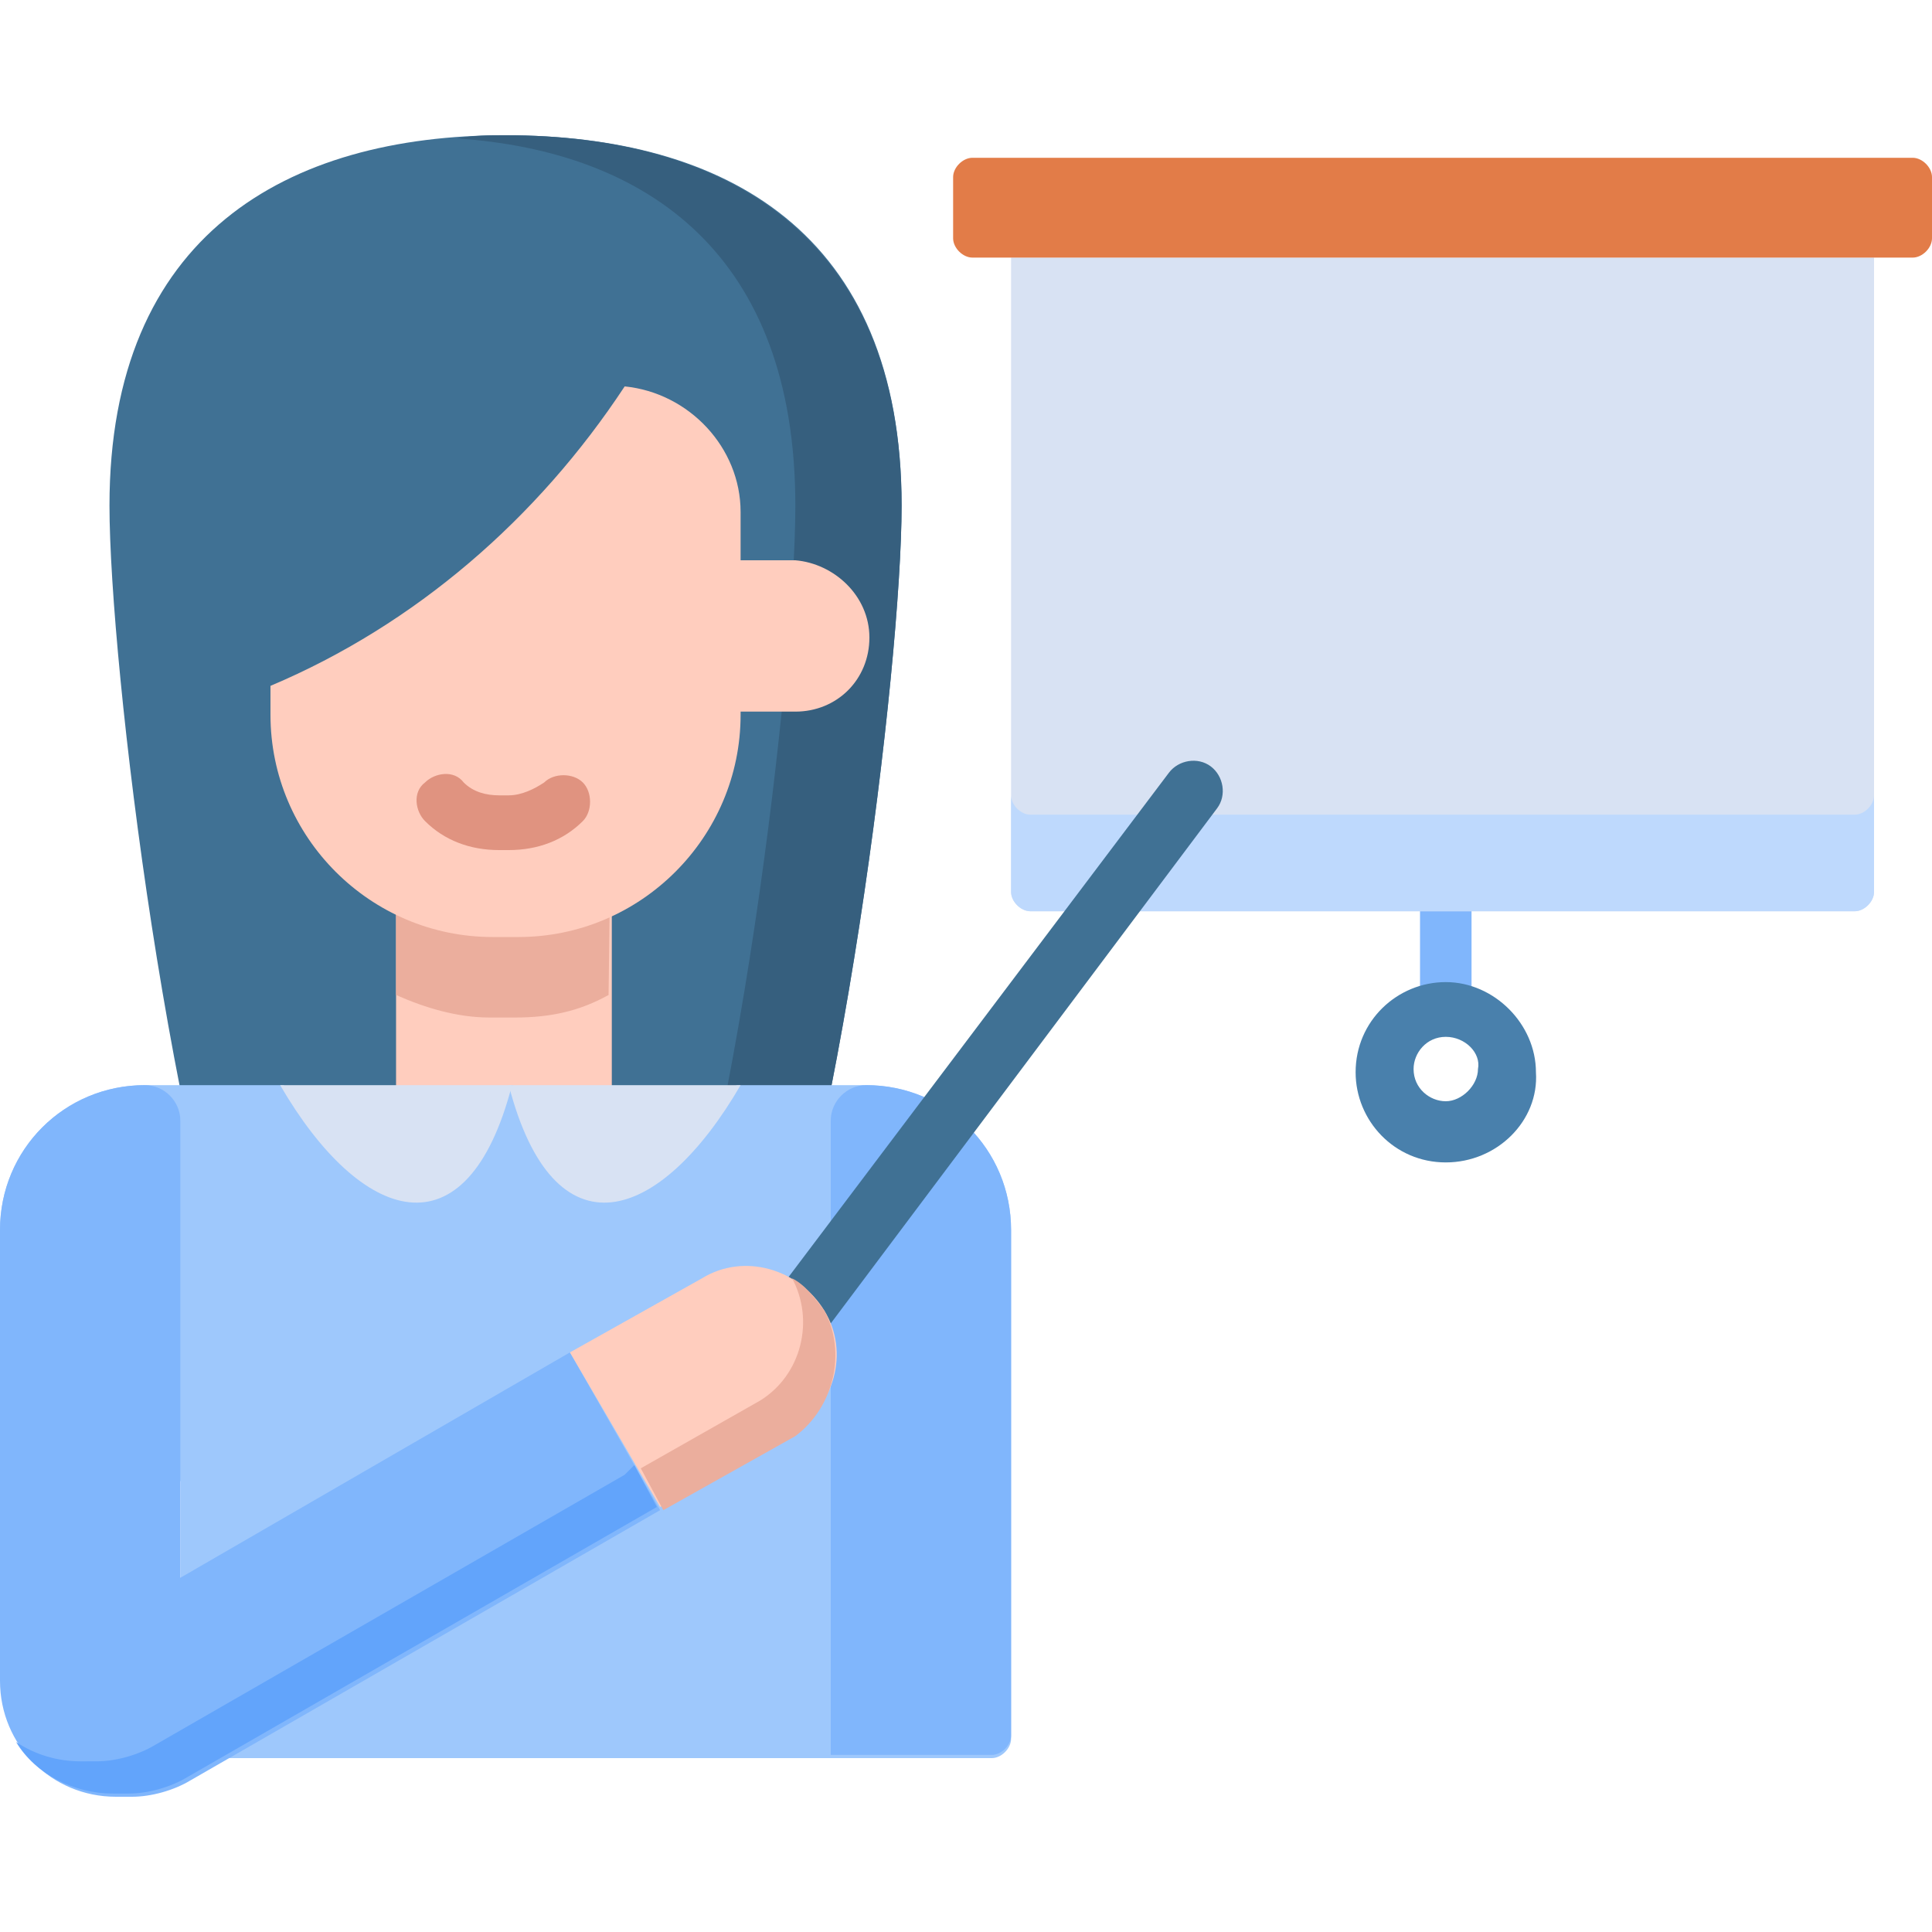 <?xml version="1.0" encoding="utf-8"?>
<!-- Generator: Adobe Illustrator 26.5.0, SVG Export Plug-In . SVG Version: 6.00 Build 0)  -->
<svg version="1.1" id="Capa_1" xmlns="http://www.w3.org/2000/svg" xmlns:xlink="http://www.w3.org/1999/xlink" x="0px" y="0px"
	 width="60px" height="60px" viewBox="0 0 60 60" style="enable-background:new 0 0 60 60;" xml:space="preserve">
<style type="text/css">
	.st0{fill:#80B6FC;}
	.st1{fill:#407194;}
	.st2{fill:#365F7E;}
	.st3{fill:#FFCDBE;}
	.st4{fill:#EBAE9D;}
	.st5{fill:#E09380;}
	.st6{fill:#9EC8FC;}
	.st7{fill:#D8E2F3;}
	.st8{fill:#BED9FD;}
	.st9{fill:#E27C48;}
	.st10{fill:#62A4FB;}
	.st11{fill:#4980AC;}
</style>
<g>
	<path class="st0" d="M44.9,32.1c-0.5,0-0.8-0.4-0.8-0.8v-3.5c0-0.5,0.4-0.8,0.8-0.8s0.8,0.4,0.8,0.8v3.5
		C45.8,31.8,45.4,32.1,44.9,32.1z"/>
	<path class="st1" d="M23.2,43.3c2.9-6.9,4.8-22.7,4.8-27.6c0-8.5-5.5-11.5-12.3-11.5S3.4,7.3,3.4,15.7c0,4.9,1.9,20.7,4.8,27.6
		H23.2z"/>
	<path class="st2" d="M15.7,4.2c-0.5,0-1,0-1.5,0.1c5.9,0.4,10.5,3.6,10.5,11.4c0,4.9-1.8,20.7-4.7,27.6h3.2
		c2.9-6.9,4.8-22.7,4.8-27.6C28,7.3,22.5,4.2,15.7,4.2L15.7,4.2z"/>
	<path class="st3" d="M12.3,23H19v11.5h-6.7V23z"/>
	<path class="st4" d="M19,23h-6.7v7.9c0.9,0.4,1.9,0.7,2.9,0.7h0.8c1.1,0,2-0.2,2.9-0.7L19,23z"/>
	<path class="st3" d="M27,19.8c0,1.3-1,2.3-2.3,2.3h-4.1v-4.7h4.1C25.9,17.5,27,18.5,27,19.8z"/>
	<path class="st3" d="M23,15.9v6.3c0,3.8-3.1,6.9-6.9,6.9h-0.8c-3.8,0-6.9-3.1-6.9-6.9v-0.9c4.5-1.9,8.3-5.2,11-9.3
		C21.4,12.2,23,13.9,23,15.9L23,15.9z"/>
	<path class="st5" d="M15.8,26.4h-0.3c-0.9,0-1.7-0.3-2.3-0.9c-0.3-0.3-0.4-0.9,0-1.2c0.3-0.3,0.9-0.4,1.2,0
		c0.3,0.3,0.7,0.4,1.1,0.4h0.3c0.4,0,0.8-0.2,1.1-0.4c0.3-0.3,0.9-0.3,1.2,0c0.3,0.3,0.3,0.9,0,1.2C17.5,26.1,16.7,26.4,15.8,26.4
		L15.8,26.4z"/>
	<path class="st6" d="M31.4,38.2V54c0,0.3-0.3,0.6-0.6,0.6H5.6V46H0v-7.8c0-2.5,2-4.5,4.5-4.5h4.3l3.5,1.9l3.6-1.9l3.6,1.3l3.4-1.3
		h4C29.4,33.7,31.4,35.7,31.4,38.2L31.4,38.2z"/>
	<path class="st0" d="M26.9,33.7c-0.6,0-1.1,0.5-1.1,1.1v19.7h5c0.3,0,0.6-0.3,0.6-0.6V38.2C31.4,35.7,29.4,33.7,26.9,33.7
		L26.9,33.7z"/>
	<path class="st7" d="M31.4,8v19.7c0,0.3,0.3,0.6,0.6,0.6h25.6c0.3,0,0.6-0.3,0.6-0.6V8L31.4,8z"/>
	<path class="st8" d="M57.6,25.3H32c-0.3,0-0.6-0.3-0.6-0.6v3c0,0.3,0.3,0.6,0.6,0.6h25.6c0.3,0,0.6-0.3,0.6-0.6v-3
		C58.2,25,57.9,25.3,57.6,25.3z"/>
	<path class="st9" d="M29.6,7.4V5.5c0-0.3,0.3-0.6,0.6-0.6h29.2c0.3,0,0.6,0.3,0.6,0.6v1.9C60,7.7,59.7,8,59.4,8H30.2
		C29.9,8,29.6,7.7,29.6,7.4L29.6,7.4z"/>
	<path class="st0" d="M17.7,42l-12.1,7V34.8c0-0.6-0.5-1.1-1.1-1.1c-2.5,0-4.5,2-4.5,4.5v14c0,2,1.6,3.6,3.6,3.6h0.5
		c0.6,0,1.3-0.2,1.8-0.5l14.6-8.4L17.7,42z"/>
	<path class="st10" d="M19.4,45.8L4.8,54.2c-0.5,0.3-1.2,0.5-1.8,0.5H2.5c-0.7,0-1.4-0.2-2-0.6c0.6,1,1.8,1.6,3,1.6h0.5
		c0.6,0,1.3-0.2,1.8-0.5l14.6-8.4l-0.7-1.3L19.4,45.8z"/>
	<path class="st1" d="M23.8,43c-0.2,0-0.4-0.1-0.5-0.2c-0.4-0.3-0.5-0.9-0.2-1.3L36.3,24c0.3-0.4,0.9-0.5,1.3-0.2
		c0.4,0.3,0.5,0.9,0.2,1.3L24.6,42.7C24.4,42.9,24.1,43,23.8,43L23.8,43z"/>
	<path class="st3" d="M17.7,42l4.1-2.3c1.3-0.8,3-0.3,3.8,1s0.3,3-1,3.8l-4.1,2.3L17.7,42z"/>
	<path class="st4" d="M25.6,40.7c-0.3-0.4-0.6-0.8-1-1c0.7,1.3,0.3,3-1,3.8l-3.7,2.1l0.7,1.3l4.1-2.3C25.9,43.7,26.3,42,25.6,40.7z"
		/>
	<path class="st11" d="M44.9,36.1c-1.6,0-2.8-1.3-2.8-2.8c0-1.6,1.3-2.8,2.8-2.8s2.8,1.3,2.8,2.8C47.8,34.8,46.5,36.1,44.9,36.1z
		 M44.9,32.2c-0.6,0-1,0.5-1,1c0,0.6,0.5,1,1,1s1-0.5,1-1C46,32.7,45.5,32.2,44.9,32.2z"/>
	<g>
		<path class="st7" d="M15.8,33.7c1.4,5.4,4.7,4.3,7.2,0H15.8z"/>
		<path class="st7" d="M15.9,33.7c-1.4,5.4-4.7,4.3-7.2,0H15.9z"/>
	</g>
</g>
</svg>
